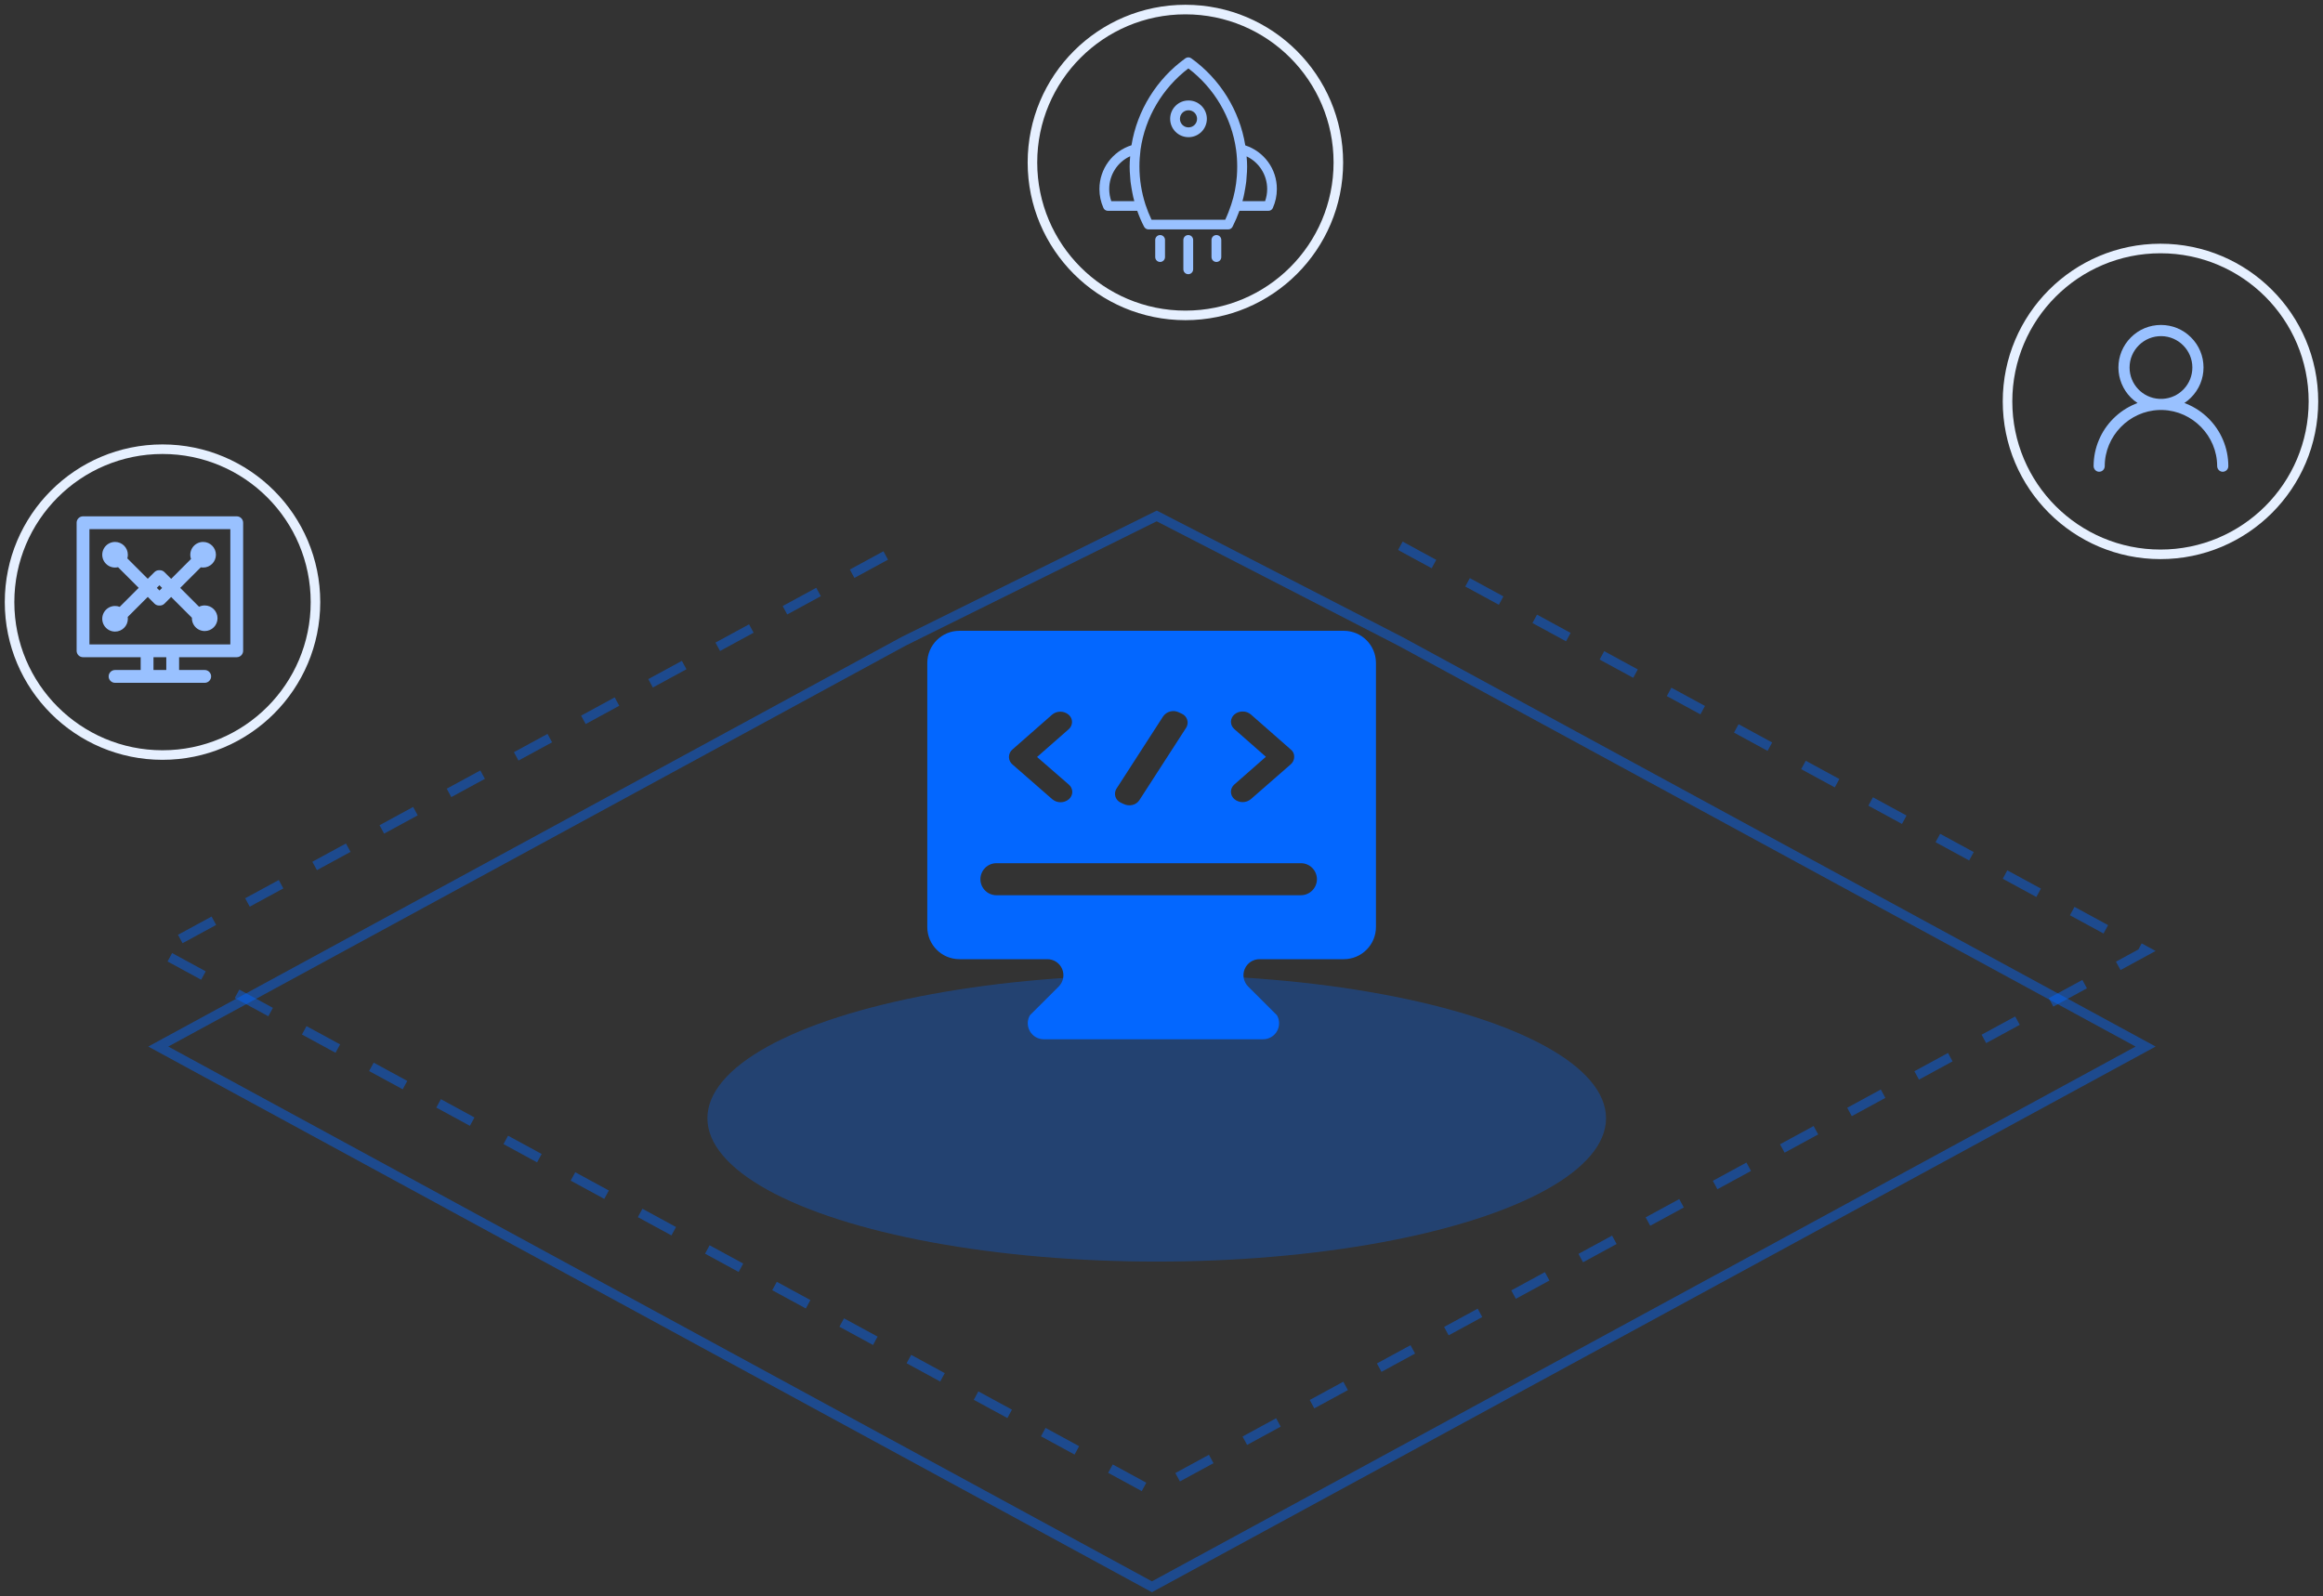 <?xml version="1.0" encoding="UTF-8"?>
<svg width="243px" height="167px" viewBox="0 0 243 167" version="1.1" xmlns="http://www.w3.org/2000/svg" xmlns:xlink="http://www.w3.org/1999/xlink">
    <rect x="0" y="0" width="243" height="167" fill="#333333" stroke="none"/>
    <!-- Generator: Sketch 56.3 (81716) - https://sketch.com -->
    <title>建站系列</title>
    <desc>Created with Sketch.</desc>
    <defs>
        <linearGradient x1="50%" y1="0%" x2="50%" y2="100%" id="linearGradient-1">
            <stop stop-color="#07A0FF" offset="0%"></stop>
            <stop stop-color="#0367FF" stop-opacity="0" offset="100%"></stop>
        </linearGradient>
    </defs>
    <g id="页面-3" stroke="none" stroke-width="1" fill="none" fill-rule="evenodd">
        <g id="7备份-2" transform="translate(-379, -559)">
            <g id="建站系列" transform="translate(380, 554)">
                <g id="编组" transform="translate(114, 11)" fill="#99C1FF" fill-rule="nonzero">
                    <path d="M15.264,9.211 C14.675,5.563 12.627,2.26 9.607,0.097 C9.427,-0.031 9.184,-0.031 9.005,0.097 C5.997,2.26 3.949,5.563 3.36,9.198 C1.376,9.825 0.007,11.668 0.007,13.78 C0.007,14.471 0.147,15.137 0.429,15.764 C0.506,15.943 0.698,16.059 0.89,16.059 L3.962,16.059 C4.167,16.635 4.397,17.185 4.679,17.723 C4.768,17.889 4.947,18.004 5.139,18.004 L13.472,18.004 C13.664,18.004 13.843,17.902 13.933,17.723 C14.202,17.185 14.445,16.622 14.65,16.059 L17.683,16.059 C17.888,16.059 18.067,15.943 18.144,15.764 C18.426,15.137 18.567,14.471 18.567,13.78 C18.579,11.681 17.223,9.851 15.264,9.211 L15.264,9.211 Z M1.248,15.047 C1.107,14.638 1.031,14.215 1.031,13.78 C1.031,12.283 1.901,10.951 3.219,10.35 L3.219,10.414 C3.207,10.529 3.207,10.644 3.194,10.759 C3.194,10.811 3.181,10.875 3.181,10.926 C3.181,11.092 3.168,11.271 3.168,11.438 C3.168,11.604 3.168,11.771 3.181,11.95 C3.181,12.001 3.181,12.065 3.194,12.116 C3.194,12.231 3.207,12.347 3.219,12.462 C3.219,12.526 3.232,12.59 3.232,12.654 C3.245,12.756 3.258,12.871 3.258,12.974 C3.271,13.038 3.271,13.102 3.283,13.166 C3.296,13.281 3.309,13.383 3.335,13.499 C3.347,13.55 3.347,13.614 3.36,13.665 L3.437,14.087 C3.437,14.113 3.45,14.139 3.45,14.164 C3.488,14.331 3.514,14.497 3.552,14.651 C3.565,14.702 3.578,14.753 3.591,14.791 C3.616,14.881 3.629,14.971 3.655,15.047 L1.248,15.047 L1.248,15.047 Z M13.165,16.993 L5.459,16.993 C5.216,16.481 4.999,15.943 4.819,15.393 C4.41,14.113 4.192,12.782 4.192,11.425 C4.192,10.836 4.231,10.247 4.307,9.659 C4.781,6.305 6.599,3.22 9.312,1.159 C12.026,3.22 13.843,6.305 14.304,9.684 C14.381,10.26 14.419,10.849 14.419,11.438 C14.419,11.771 14.407,12.116 14.381,12.449 C14.304,13.46 14.112,14.446 13.792,15.406 C13.613,15.943 13.408,16.481 13.165,16.993 L13.165,16.993 Z M17.338,15.047 L14.97,15.047 C14.995,14.958 15.008,14.868 15.034,14.791 C15.047,14.74 15.059,14.702 15.072,14.651 C15.111,14.484 15.149,14.318 15.175,14.164 C15.175,14.139 15.187,14.113 15.187,14.087 L15.264,13.665 C15.277,13.614 15.277,13.55 15.29,13.499 C15.303,13.383 15.328,13.281 15.341,13.166 C15.354,13.102 15.354,13.038 15.367,12.974 C15.379,12.871 15.392,12.756 15.392,12.654 C15.392,12.59 15.405,12.526 15.405,12.462 C15.418,12.347 15.418,12.231 15.431,12.116 C15.431,12.065 15.431,12.014 15.443,11.95 C15.443,11.783 15.456,11.617 15.456,11.438 C15.456,11.271 15.456,11.105 15.443,10.926 C15.443,10.875 15.443,10.823 15.431,10.759 C15.431,10.644 15.418,10.529 15.405,10.414 L15.405,10.363 C16.698,10.977 17.555,12.295 17.555,13.78 C17.555,14.215 17.479,14.638 17.338,15.047 L17.338,15.047 Z M9.299,18.593 C9.018,18.593 8.787,18.823 8.787,19.105 L8.787,22.177 C8.787,22.459 9.018,22.689 9.299,22.689 C9.581,22.689 9.811,22.459 9.811,22.177 L9.811,19.105 C9.811,18.823 9.581,18.593 9.299,18.593 Z M6.355,18.593 C6.074,18.593 5.843,18.823 5.843,19.105 L5.843,20.897 C5.843,21.179 6.074,21.409 6.355,21.409 C6.637,21.409 6.867,21.179 6.867,20.897 L6.867,19.105 C6.867,18.823 6.637,18.593 6.355,18.593 Z M12.243,18.593 C11.962,18.593 11.731,18.823 11.731,19.105 L11.731,20.897 C11.731,21.179 11.962,21.409 12.243,21.409 C12.525,21.409 12.755,21.179 12.755,20.897 L12.755,19.105 C12.755,18.823 12.525,18.593 12.243,18.593 Z" id="形状"></path>
                    <path d="M9.325,8.353 C8.263,8.353 7.405,7.495 7.405,6.433 C7.405,5.371 8.263,4.513 9.325,4.513 C10.387,4.513 11.245,5.371 11.245,6.433 C11.245,7.495 10.387,8.353 9.325,8.353 L9.325,8.353 Z M9.325,5.537 C8.826,5.537 8.429,5.934 8.429,6.433 C8.429,6.932 8.826,7.329 9.325,7.329 C9.824,7.329 10.221,6.932 10.221,6.433 C10.221,5.934 9.824,5.537 9.325,5.537 Z" id="形状"></path>
                </g>
                <ellipse id="椭圆形" fill-opacity="0.306" fill="#0367FF" cx="120" cy="122" rx="47" ry="15"></ellipse>
                <path d="M107.898,56.148 L136.265,47.765 L193,31 L159.469,144.469 L46,178 L62.765,121.265 L71.148,92.898" id="路径" stroke-opacity="0.448" stroke="#0367FF" stroke-dasharray="4" transform="translate(119.5, 104.5) rotate(-315) translate(-119.5, -104.5) "></path>
                <polygon id="路径" stroke-opacity="0.448" stroke="#0367FF" transform="translate(119.5, 114.5) rotate(-315) translate(-119.5, -114.5) " points="107.898 66.148 136.265 57.765 193 41 159.469 154.469 46 188 62.765 131.265 71.148 102.898 80.598 74.89"></polygon>
                <path d="M15.555,88.94 L15.555,141.36" id="直线" stroke="url(#linearGradient-1)" stroke-linecap="square" stroke-dasharray="2"></path>
                <path d="M50.555,89.15 L50.555,141.571" id="直线备份" stroke="url(#linearGradient-1)" stroke-linecap="square" stroke-dasharray="2"></path>
                <path d="M81.555,46.15 L81.555,98.571" id="直线备份-2" stroke="url(#linearGradient-1)" stroke-linecap="square" stroke-dasharray="2"></path>
                <path d="M67.555,114.15 L67.555,166.571" id="直线备份-3" stroke="url(#linearGradient-1)" stroke-linecap="square" stroke-dasharray="2"></path>
                <path d="M159.555,74.15 L159.555,126.571" id="直线备份-4" stroke="url(#linearGradient-1)" stroke-linecap="square" stroke-dasharray="2"></path>
                <path d="M183.555,100.15 L183.555,152.571" id="直线备份-5" stroke="url(#linearGradient-1)" stroke-linecap="square" stroke-dasharray="2"></path>
                <path d="M123.555,42.15 L123.555,94.571" id="直线备份-7" stroke="url(#linearGradient-1)" stroke-linecap="square" stroke-dasharray="2"></path>
                <circle id="椭圆形" stroke="#E6F0FF" cx="16" cy="68" r="16"></circle>
                <g id="编组" transform="translate(7, 59)" fill="#99C1FF" fill-rule="nonzero">
                    <path d="M9.903,8.46 L9.202,9.162 C9.058,9.305 8.867,9.37 8.679,9.356 C8.666,9.357 8.652,9.357 8.639,9.357 C8.467,9.357 8.294,9.293 8.164,9.162 L7.458,8.455 L5.361,10.551 C5.37,10.614 5.375,10.678 5.375,10.743 C5.375,11.483 4.775,12.083 4.035,12.083 C3.556,12.083 3.114,11.828 2.874,11.413 C2.635,10.998 2.635,10.488 2.874,10.073 C3.114,9.658 3.556,9.403 4.035,9.403 C4.207,9.403 4.371,9.435 4.522,9.494 L6.509,7.507 L4.348,5.346 C4.247,5.37 4.142,5.383 4.035,5.383 C3.556,5.383 3.113,5.128 2.874,4.713 C2.635,4.298 2.635,3.788 2.874,3.373 C3.113,2.958 3.556,2.703 4.035,2.703 C4.775,2.703 5.374,3.303 5.374,4.043 C5.374,4.175 5.355,4.302 5.32,4.423 L7.457,6.559 L8.159,5.857 C8.285,5.732 8.456,5.662 8.633,5.662 C8.648,5.662 8.663,5.662 8.678,5.663 C8.693,5.662 8.707,5.662 8.722,5.662 C8.9,5.661 9.071,5.731 9.196,5.857 L9.904,6.565 L11.982,4.486 C11.854,4.122 11.889,3.715 12.086,3.373 C12.326,2.958 12.768,2.703 13.247,2.703 C13.987,2.703 14.587,3.303 14.587,4.043 C14.587,4.783 13.987,5.383 13.247,5.383 C13.164,5.383 13.083,5.375 13.003,5.361 L10.851,7.512 L12.823,9.484 C13.004,9.395 13.206,9.347 13.415,9.347 C14.155,9.347 14.754,9.947 14.754,10.687 C14.754,11.427 14.155,12.027 13.415,12.027 C12.936,12.027 12.493,11.771 12.254,11.357 C12.125,11.133 12.065,10.882 12.075,10.633 L9.903,8.46 Z M8.956,7.513 L8.678,7.235 L8.405,7.508 L8.683,7.786 L8.956,7.513 Z M10.735,14.763 L10.735,16.103 L13.415,16.103 C13.783,16.103 14.085,16.404 14.085,16.773 C14.085,17.141 13.783,17.443 13.415,17.443 L4.035,17.443 C3.666,17.443 3.365,17.141 3.365,16.773 C3.365,16.404 3.666,16.103 4.035,16.103 L6.715,16.103 L6.715,14.763 L0.685,14.763 C0.507,14.763 0.337,14.692 0.211,14.567 C0.085,14.441 0.015,14.271 0.015,14.093 L0.015,0.693 C0.015,0.515 0.085,0.345 0.211,0.219 C0.337,0.094 0.507,0.023 0.685,0.023 L16.764,0.023 C17.134,0.023 17.434,0.323 17.434,0.693 L17.434,14.093 C17.434,14.463 17.134,14.763 16.764,14.763 L10.735,14.763 Z M9.395,14.763 L8.055,14.763 L8.055,16.103 L9.395,16.103 L9.395,14.763 Z M1.355,13.423 L16.094,13.423 L16.094,1.363 L1.355,1.363 L1.355,13.423 Z" id="形状结合"></path>
                </g>
                <circle id="椭圆形备份-5" stroke="#E6F0FF" cx="123" cy="22" r="16"></circle>
                <circle id="椭圆形备份-6" stroke="#E6F0FF" cx="225" cy="47" r="16"></circle>
                <g id="编组" transform="translate(218, 39)" fill="#99C1FF" fill-rule="nonzero">
                    <path d="M13.541,12.031 C13.187,11.191 12.677,10.438 12.032,9.79 C11.384,9.142 10.631,8.635 9.792,8.282 C9.696,8.24 9.6,8.204 9.501,8.165 C9.75,8 9.983,7.811 10.196,7.595 C11.036,6.755 11.501,5.636 11.501,4.448 C11.501,3.26 11.039,2.142 10.196,1.302 C9.357,0.462 8.238,0 7.05,0 C5.862,0 4.743,0.462 3.904,1.305 C3.058,2.151 2.596,3.275 2.599,4.469 C2.605,5.636 3.07,6.764 3.895,7.592 C4.111,7.808 4.347,8.003 4.599,8.168 C4.5,8.204 4.404,8.243 4.308,8.285 C3.469,8.638 2.716,9.148 2.068,9.793 C1.42,10.441 0.913,11.194 0.559,12.034 C0.193,12.898 0.007,13.816 0.004,14.76 C0.004,15.066 0.232,15.333 0.535,15.357 C0.88,15.387 1.168,15.114 1.168,14.775 C1.168,11.629 3.724,8.995 6.864,8.899 C6.996,8.905 7.101,8.905 7.233,8.899 C10.37,8.995 12.92,11.623 12.929,14.76 C12.929,15.063 13.151,15.327 13.454,15.357 C13.802,15.39 14.096,15.117 14.096,14.778 C14.096,13.825 13.91,12.901 13.541,12.031 Z M7.227,7.733 C7.167,7.733 7.11,7.73 7.05,7.73 C6.99,7.73 6.933,7.73 6.873,7.733 C5.13,7.64 3.766,6.2 3.766,4.454 C3.766,2.625 5.271,1.14 7.107,1.17 C8.883,1.197 10.322,2.655 10.334,4.43 C10.346,6.188 8.979,7.64 7.227,7.733 Z" id="形状"></path>
                </g>
                <path d="M225.555,68.15 L225.555,120.571" id="直线备份-6" stroke="url(#linearGradient-1)" stroke-linecap="square" stroke-dasharray="2"></path>
                <g id="编组" transform="translate(96, 71)" fill="#0367FF" fill-rule="nonzero">
                    <path d="M43.575,-7.10542736e-15 L3.356,-7.10542736e-15 C1.505,0.006 0.006,1.505 -1.42108547e-13,3.356 L-1.42108547e-13,31.004 C0.006,32.855 1.505,34.354 3.356,34.359 L12.563,34.359 C13.241,34.36 13.852,34.769 14.111,35.395 C14.371,36.022 14.227,36.743 13.747,37.222 L10.733,40.228 C10.435,40.747 10.437,41.385 10.736,41.902 C11.035,42.42 11.588,42.739 12.186,42.739 L35.127,42.739 C35.725,42.739 36.278,42.42 36.577,41.902 C36.876,41.385 36.878,40.747 36.58,40.228 L33.566,37.222 C33.086,36.743 32.942,36.022 33.202,35.395 C33.461,34.769 34.072,34.36 34.75,34.359 L43.578,34.359 C45.428,34.354 46.927,32.855 46.933,31.004 L46.933,3.356 C46.927,1.504 45.427,0.005 43.575,-7.10542736e-15 Z M32.122,10.287 C31.897,10.096 31.767,9.818 31.763,9.523 C31.767,9.229 31.897,8.95 32.122,8.759 C32.362,8.552 32.67,8.44 32.988,8.444 C33.305,8.44 33.613,8.552 33.854,8.759 L38.022,12.42 C38.259,12.602 38.392,12.886 38.381,13.184 C38.383,13.486 38.252,13.773 38.022,13.969 L33.854,17.609 C33.353,18.031 32.621,18.031 32.119,17.609 C31.895,17.418 31.765,17.139 31.761,16.845 C31.764,16.55 31.895,16.272 32.119,16.081 L35.42,13.182 L32.122,10.287 Z M19.772,16.548 L24.678,8.943 C25.051,8.425 25.744,8.252 26.317,8.533 L26.633,8.683 C26.897,8.799 27.098,9.024 27.186,9.299 C27.274,9.575 27.239,9.874 27.091,10.123 L22.185,17.722 C22.017,17.977 21.757,18.156 21.459,18.223 C21.151,18.298 20.826,18.262 20.542,18.123 L20.233,17.978 C19.97,17.861 19.77,17.638 19.682,17.365 C19.594,17.092 19.627,16.794 19.772,16.546 L19.772,16.548 Z M8.909,12.418 L13.052,8.779 C13.292,8.572 13.6,8.459 13.918,8.463 C14.235,8.459 14.543,8.572 14.784,8.779 C15.008,8.97 15.139,9.248 15.142,9.542 C15.139,9.837 15.008,10.115 14.784,10.306 L11.484,13.203 L14.81,16.096 C15.034,16.287 15.165,16.565 15.168,16.86 C15.165,17.154 15.034,17.433 14.81,17.623 C14.308,18.046 13.576,18.046 13.075,17.623 L8.907,13.984 C8.675,13.789 8.542,13.502 8.542,13.2 C8.543,12.897 8.677,12.61 8.909,12.416 L8.909,12.418 Z M39.083,27.669 L7.234,27.669 C6.309,27.667 5.56,26.918 5.557,25.993 C5.56,25.067 6.309,24.318 7.234,24.316 L39.083,24.316 C40.008,24.318 40.757,25.067 40.759,25.993 C40.756,26.917 40.007,27.665 39.083,27.667 L39.083,27.669 Z" id="形状"></path>
                </g>
            </g>
        </g>
    </g>
</svg>